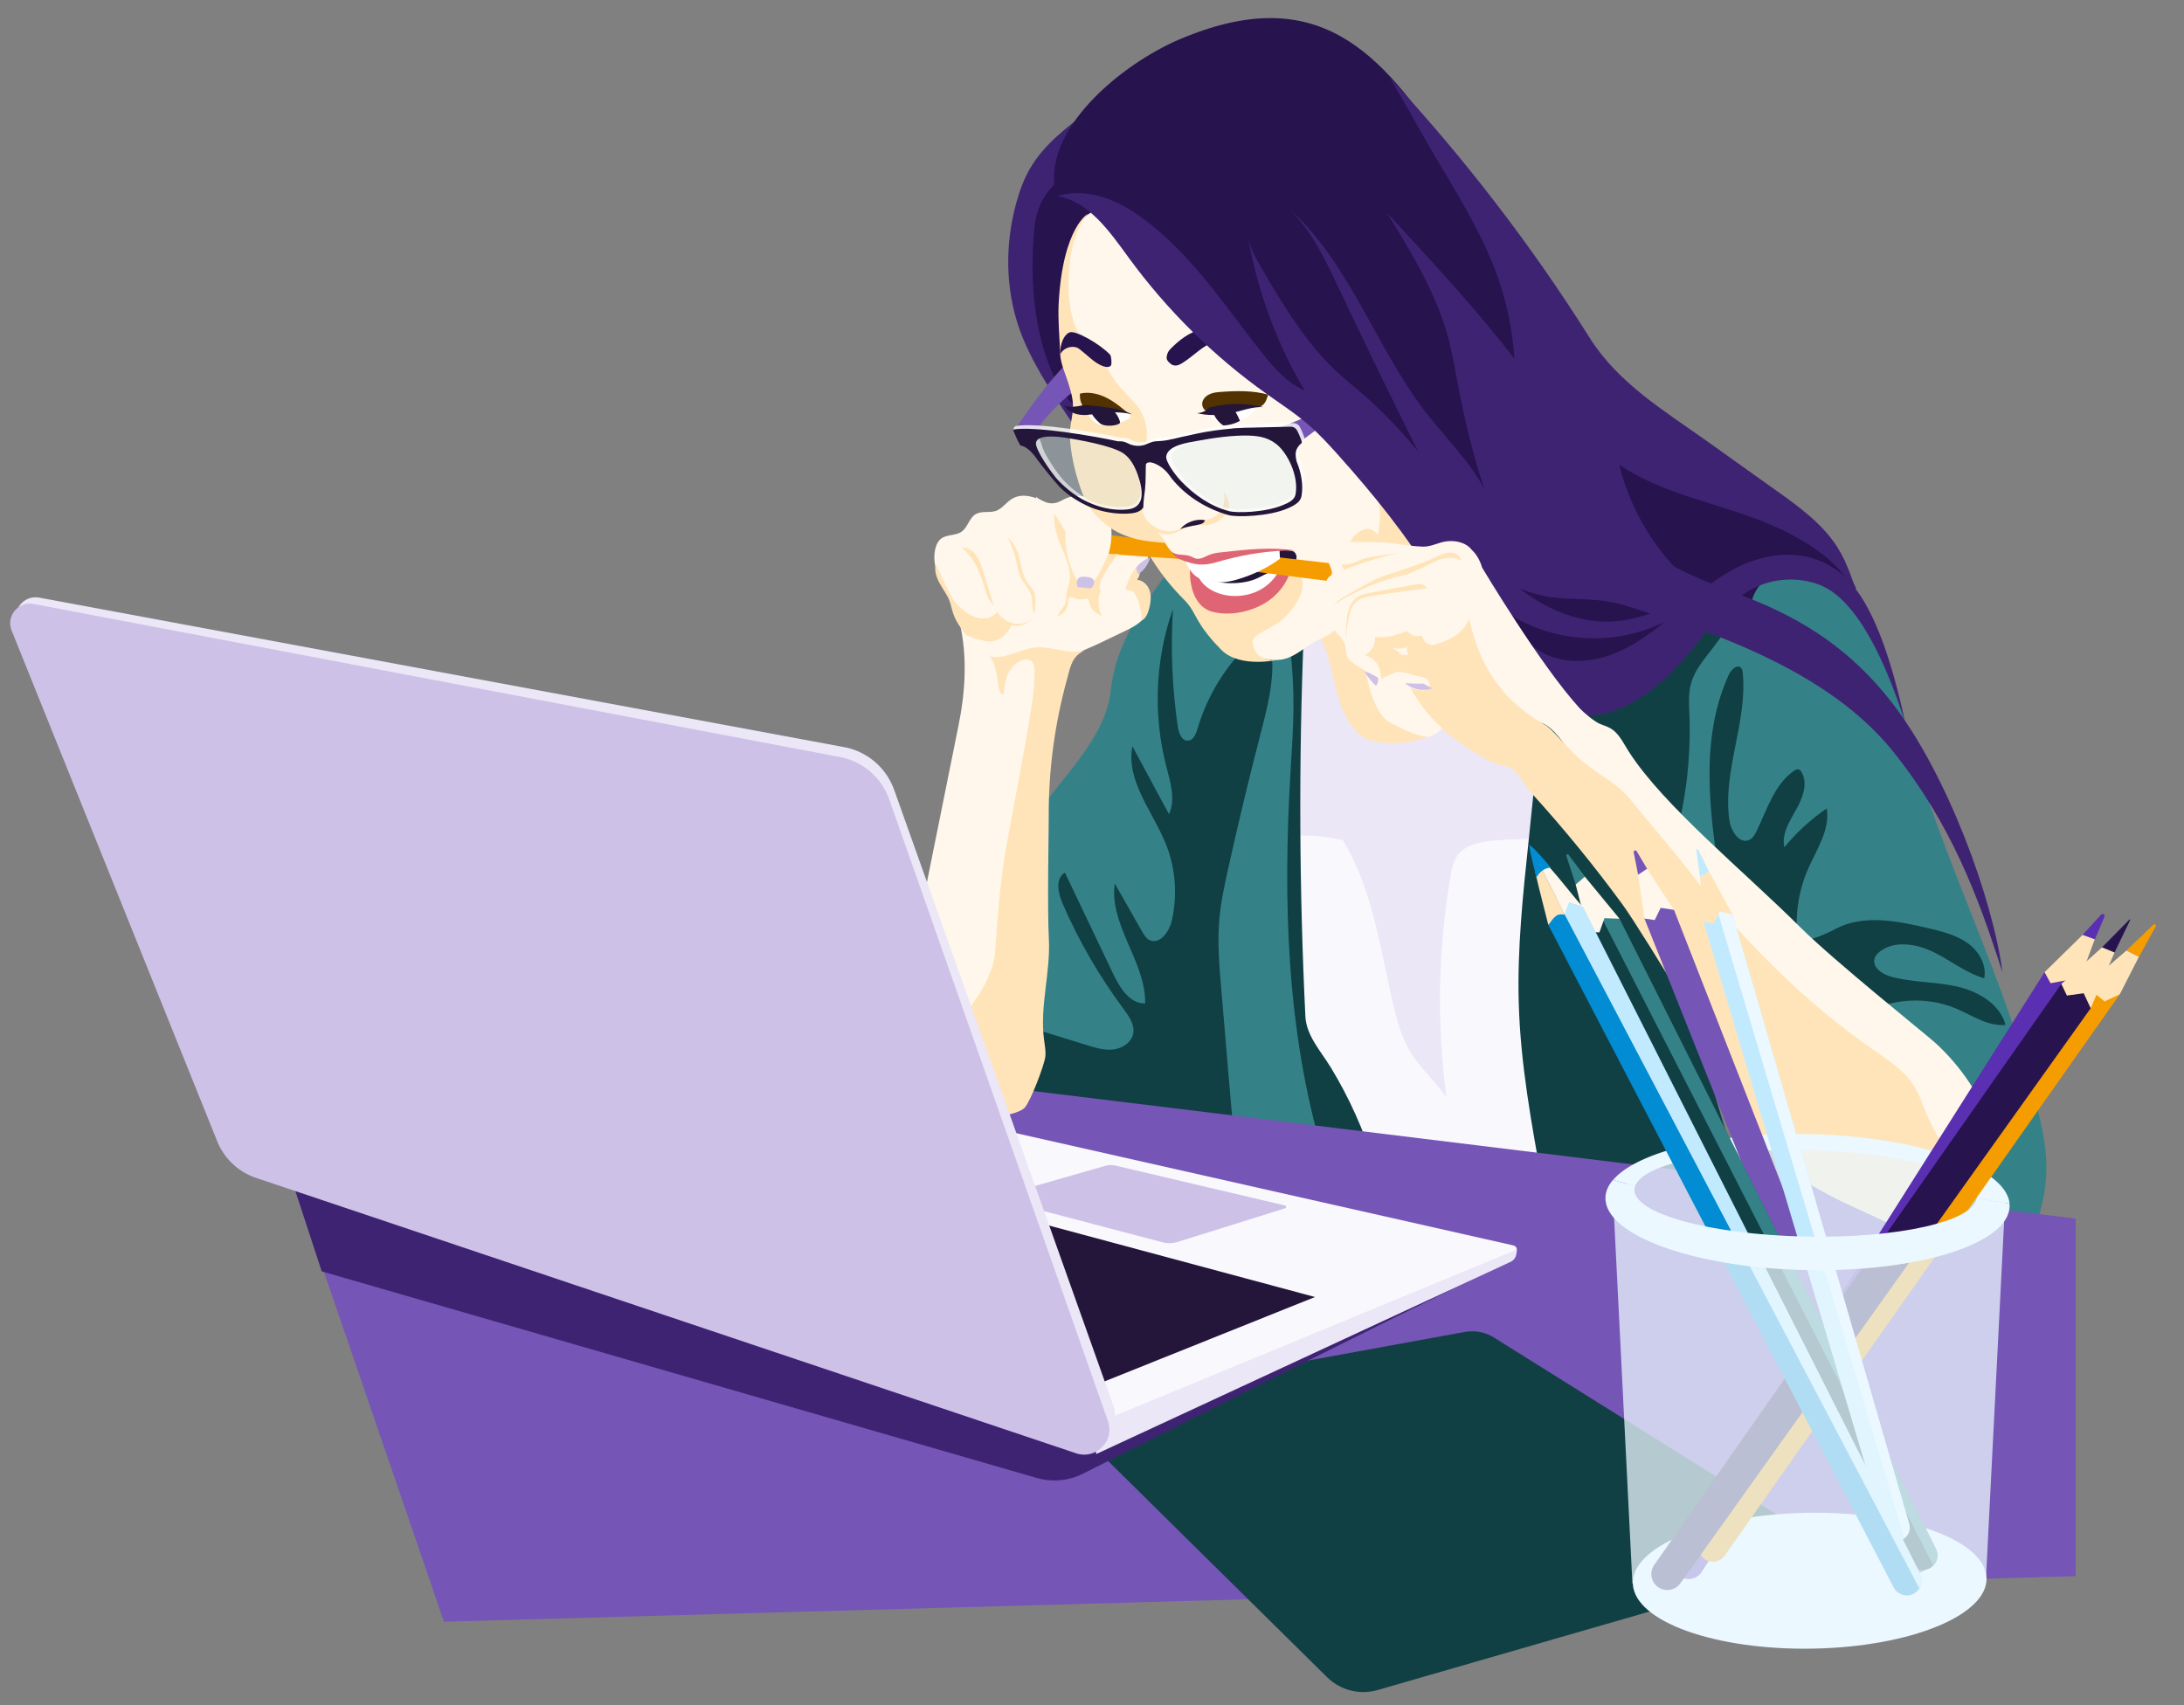 <?xml version="1.0" encoding="utf-8"?>
<!-- Generator: Adobe Illustrator 26.0.1, SVG Export Plug-In . SVG Version: 6.00 Build 0)  -->
<svg version="1.1" xmlns="http://www.w3.org/2000/svg" xmlns:xlink="http://www.w3.org/1999/xlink" x="0px" y="0px"
	 viewBox="0 0 1524 1190" style="enable-background:new 0 0 1524 1190;" xml:space="preserve">
<rect x="0" y="0" width="1524" height="1190" fill="#808080" stroke="none"/>
<style type="text/css">
	.st0{fill:#F9F8FD;}
	.st1{fill:#EBE7F7;}
	.st2{fill:#348288;}
	.st3{fill:#114044;}
	.st4{fill:#FFF7EB;}
	.st5{fill:#7555B6;}
	.st6{fill:#3F2373;}
	.st7{fill:#27134E;}
	.st8{fill:#FFE4B9;}
	.st9{fill:#F59D00;}
	.st10{fill:#FFFFFF;}
	.st11{fill:#E06574;}
	.st12{fill:#24163A;}
	.st13{fill:#513200;}
	.st14{fill:#CEC1E8;}
	.st15{opacity:0.2;fill:#C2EAFE;}
	.st16{opacity:0.6;fill:#FFFFFF;}
	.st17{opacity:0.8;fill:#FFFFFF;}
	.st18{fill:#EBF8FF;}
	.st19{opacity:0.75;fill:#EBF8FF;}
	.st20{fill:#5A2FB1;}
	.st21{fill:#C2EAFE;}
	.st22{fill:#028CD3;}
</style>
<g id="Layer_1">
</g>
<g id="Layer_2">
	<g>
		<rect x="855.7" y="526.2" class="st0" width="273.5" height="323.7"/>
		<path class="st1" d="M1075.8,585.4c-10.9-0.1-21.9,0.3-32.7,1.2c-9.8,0.8-20.8,2.7-26.3,10.8c-2.7,4-3.7,8.8-4.5,13.5
			c-8.9,50.9-9.8,103.6-3,154.8c-8.1-11.4-18.9-20.8-25.9-32.9c-5.5-9.5-8.5-20.2-11-30.9c-9.1-38.4-14.5-81.9-35.4-115.5
			c-12.3-3-25.1-3.9-37.7-2.8c-6.9-39.7-9.9-80-5.2-120c1-8.3,2.4-17,7.9-23.3c4.4-5,10.9-7.8,17.4-9.4c2.2-0.5,4.5-1,6.6-0.2
			c2.2,0.8,3.7,2.7,4.9,4.6c6,9.1,8.4,20.1,13,30c4.6,9.9,12.5,19.5,23.3,21c13.3,1.7,26.9-9.5,39.4-4.6c3.8,1.5,6.9,4.4,10,7.1
			c21.7,19.9,44.1,39.1,67.1,57.6C1076.1,558,1076.1,571.4,1075.8,585.4z"/>
		<path class="st2" d="M1415,866.8c9.7-18.2,14.1-39.1,12.7-59.6c-0.8-12.1-3.7-24-6.5-35.8c-20.7-86.8-67.2-173.4-89.9-259.7
			c-5.6-21.4-11.3-42.9-20-63.2c-8.8-20.3-20.8-39.6-37.5-54c-10.1-8.7-28.3-8.5-41.5-7.2c-18.5,1.8-33.8,14.5-47.8,26.6
			c-10.2,8.9-20.7,18.2-26.2,30.5c-5.9,13.2-5.4,28.3-5.1,42.8c0.6,32.6-0.5,65.3-3.5,97.8c-1.3,14.1-2.9,28.4-0.1,42.3
			c2.4,11.8,7.9,22.8,14.6,32.8c28.5,42.4,77.2,66.9,109.4,106.5c18.2,22.4,30.7,49.2,50.8,69.9
			C1344.2,857.4,1389.1,879.7,1415,866.8z"/>
		<path class="st3" d="M1200.4,615.5c-7.5-48.5-14.5-100.3,6.1-144.9c1.6-3.5,6-7.3,8.5-4.4c0.8,0.9,1,2.1,1.1,3.3
			c3.4,34.5-14.3,68.8-9.3,103.1c1.1,7.5,7.2,16.9,14,13.5c2.4-1.2,3.8-3.8,5-6.2c7.2-14.9,12.3-32.2,25.8-41.8
			c1.1-0.8,2.4-1.5,3.6-1.1c0.9,0.3,1.6,1.1,2,2c4.6,8.1,0.6,18.2-4,26.3c-4.6,8.1-10.1,16.9-8.1,26c8.5-10.3,18.5-19.5,29.6-27.1
			c2.5,14.8-7,28.5-13,42.2c-6.9,15.7-9.4,33.4-7.2,50.5c9.7-0.7,17.9-4.2,26.5-8.7c19.6-10.3,43.4-5.4,65-0.3
			c9.4,2.2,19,4.6,26.9,10.2c7.9,5.6,13.6,15.3,11.7,24.7c-12.6-3.7-23.1-12.2-34.9-18.1c-11.8-5.8-26.8-8.6-37.4-1
			c-1.9,1.3-3.6,3.1-4.2,5.3c-1.8,6.2,5.5,11.1,11.8,12.7c14.7,4,30.4,3.4,45.3,6.7c14.9,3.3,30.3,12.1,34.3,26.9
			c-12.2,1.2-23.2-6.6-34.5-11.4c-24-10.2-53.4-6.3-73.9,9.7c-3.9,3-7.5,6.5-12,8.5c-10.1,4.7-22.2,1.1-31.9-4.5
			C1214.7,698.6,1206.1,652.8,1200.4,615.5z"/>
		<path class="st3" d="M1214.1,818.1c-18-46.6-57.1-196.7-53-207.7c13.1-35.5,19.2-73.6,17.8-111.4c-0.3-7.7-0.9-15.6,1.4-23
			c2.4-7.9,7.7-14.5,12.8-21c12.7-16.4,24.1-33.7,34.2-51.8c2.4-4.4,4.5-10.7,0.6-13.8c-11.1,11.3-22.2,22.6-33.4,33.9
			c-6.8,6.9-13.6,13.8-21.2,20c-27,21.9-65.4,31.3-99.9,27.1c2.9,76.8-15.9,153.2-13.6,230c1.2,41.9,8.8,83.4,16.3,124.7
			C1118.3,829.2,1171.9,823.9,1214.1,818.1z"/>
		<path class="st2" d="M928,796.2c-20.9-2-41.8-4-62.7-6c-14.5-1.4-29.4-2.9-42.7-9c-21-9.6-37.9-30.6-61-30.7
			c-9.7-0.1-19.4,3.8-28.9,1.8c-13.7-2.8-22.1-16.4-27.3-29.4c-16.8-42-15.4-91,3.9-131.9c17.1-36.4,61.8-69.3,65.8-109.2
			c3.2-31.9,22.4-59.6,41.8-85.1c6.6-8.7,19.1-11.5,29.8-12.8c23.5-2.8,50.8,6.5,59.1,28.6c5.2,13.8,2,29.1,0.3,43.7
			c-1.8,15.9-1.6,31.9-1.4,47.9c0.3,24.1,0.6,48.3,0.8,72.4c0.4,34.7,0.8,69.4,1.2,104.2c0.2,13.2,0.3,26.4,2.3,39.4
			C913.2,747.6,923.6,768.6,928,796.2z"/>
		<path class="st3" d="M958.8,811.9c-7.3-23.4-17.4-45.9-30.1-66.8c-7-11.5-17.1-22.2-17.8-35.7c-4.3-88.5-4.7-177.2-1.2-265.7
			c-2.7,1.9-6.9,5-9.6,6.9c1.7,14,2.5,28.2,2.5,42.3c-0.1,15.4-1.2,30.8-2.1,46.2c-5.3,89.2-2.8,180.1,22.5,265.8
			C938.6,803.8,943.1,812.9,958.8,811.9z"/>
		<path class="st3" d="M862,805.2c-3.3-38.4-6.6-76.7-9.8-115.1c-1.4-16-2.7-32-1.4-48c1-11.8,3.5-23.4,6-34.9
			c7-31.5,14.5-62.9,22.6-94.2c4.9-19.1,10.2-38.7,7.9-58.3c-0.6-4.9-3.2-11.1-8.1-10.6c-2.1,0.2-3.9,1.7-5.5,3.1
			c-17.9,16.5-31.2,38-38.1,61.4c-1.1,3.6-2.8,8.1-6.6,8.3c-4.4,0.3-6.4-5.3-7.1-9.6c-4-27.2-5.1-54.8-3.4-82.3
			c-12.4,35-14,73.7-4.7,109.7c2.9,11.1,6.7,23.2,1.9,33.5c-8.5-15.8-17-31.6-25.5-47.4c-4.7,23.9,14,45.3,23.2,67.9
			c6.9,17,8.4,36.2,4.2,54.1c-1.8,7.8-8.8,17-15.8,13.1c-2.2-1.2-3.5-3.5-4.8-5.7c-6.4-11.2-12.7-22.4-19.1-33.6
			c-4.2,28.8,21.7,54.6,21.2,83.7c-10.7,0.3-17.7-10.9-22.3-20.6c-11.2-23.6-22.4-47.1-33.7-70.7c-6.9,4.1-4.8,14.4-1.6,21.7
			c11.3,26.1,25.7,50.8,42.6,73.6c3.7,5,7.7,10.7,6.7,16.8c-1.1,6.3-7.4,10.5-13.7,11.3s-12.6-1.1-18.6-3c-16.2-5-32.5-10-48.7-15
			c0.2,17-6.1,35.5-17.1,48.5c11.8,10.1,28.4,11.4,43.8,13.7c17.3,2.6,34.3,7,50.4,13.7C808.1,799.3,839.9,811.5,862,805.2z"/>
		<path class="st4" d="M734.5,353.5c-8.6-5.3-19.6-10.6-28.3-5.4c-4.1,2.5-6.9,7-11.4,8.5c-4.5,1.5-9.8-0.2-13.9,2.2
			c-4.6,2.6-5.5,9.1-9.8,12.2c-4.3,3.1-10.9,1.8-14.9,5.3c-1.5,1.4-2.5,3.3-3.1,5.2c-2.9,9.1,0.3,19,4.6,27.4s9.8,16.6,12,25.8
			c5.5,23.8,3.9,48.5-1,72.4c-7.2,35.7-14.4,71.5-21.6,107.2c-2.2,11.1-4.4,22.8-0.5,33.5c5.8,15.7,9.9,32.5,17.5,47.4
			c2.8,5.5,6,11.1,11,14.7s12.4,4.6,17.2,0.7c2.3-1.9,3.7-4.6,4.9-7.3c4.6-11.1,5.3-23.3,6.1-35.3c1.5-20.6,3.6-41.2,7.5-61.5
			c2.6-13.9,6.1-27.7,7.8-41.7c1.2-9.6,1.5-19.4,3.2-28.9c4.1-22.7,16.2-43.7,18.8-66.6c1.2-11.2,15.2-14.9,25.4-19.8
			c6.3-3,12.7-6.1,19-9.1c4.1-2,8.2-4,11.4-7.1c3.2-3.2,5.4-7.7,4.6-12.1c-0.7-4-3.6-7.1-6-10.4c-2.3-3.3-4.2-7.6-2.6-11.3
			c2.1-4.7,9.1-6.9,8.9-12.1c-0.1-1.9-1.3-3.6-2.8-4.9c-5.4-4.5-13.2-3.7-20.2-2.9c-7,0.8-15,1.1-19.8-4.1
			c-3.5-3.7-4.1-9.3-6.7-13.6C748.5,356.5,740.7,352.7,734.5,353.5z"/>
		<path class="st5" d="M309.8,711.5c5,0,1138.6,139,1138.6,139V1100l-1138.6,31.8L190.9,785.2L309.8,711.5z"/>
		<path class="st3" d="M1022,929.6L735.1,982L926,1170.5c9.3,9.2,22.8,12.6,35.3,9l308.2-89c6.4-1.8,7.5-10.3,1.9-13.8l-228.7-143.1
			C1036.6,929.7,1029.2,928.3,1022,929.6z"/>
		<path class="st6" d="M758,310c-15.8-24.3-36.3-51.8-46.2-79.1c-10.4-28.6-10.7-60.5-2.5-89.8c2.3-8.2,5.2-16.2,9.5-23.6
			c9.7-16.6,25.4-28.6,40.8-40.1c-5.8,18.6-12.8,40-14.6,59.4C739.9,193.4,768.7,254.3,758,310z"/>
		<path class="st6" d="M1053.8,880.8c-4.8-0.1-235.6,116.2-298.1,147.7c-10,5-21.4,6.1-32.2,3l-499-144.2l-33.5-102.1L1053.8,880.8z
			"/>
		<path class="st7" d="M721.8,158.9c1.2-13.2,7.5-26.3,18.5-33.7c10.9-7.4,27.3-7.4,36.4,2.1c10,10.5,8.2,27.7,2.1,40.9
			c-6.2,13.1-15.9,24.5-20.7,38.2c-2.2,6.3-3.3,12.9-4.2,19.4c-1.3,10-1.8,20.1-1.8,30.2c0.1,9.3,2.4,19.4,1.6,28.5
			C744.9,285,713.9,242.7,721.8,158.9z"/>
		<path class="st5" d="M724.2,299.6c0.9-2.2,2.3-4,3.8-5.8c6.4-7.8,14.4-15.7,22.6-21.7c-0.6-6.9-1.2-16.5-1.2-23.4
			c-15.9,14.7-28.4,32.6-40.8,50.4C713.3,299.4,719.5,299.3,724.2,299.6z"/>
		<path class="st4" d="M896.6,459.8c6.6-1.8,12-6.3,17.7-10s12.6-6.8,19.2-5.3c8.5,2,13.7,10.9,15.6,19.4s1.5,17.6,4.2,25.9
			c4.5,13.9,17.8,24.4,32.4,25.6c5.8,0.5,12-0.6,16.8-3.8c4.9-3.3,8.3-9,7.8-14.9c-0.3-3.9-2.2-7.5-4.5-10.7
			c-8.2-11.8-21-20-28.8-32.1c-6.2-9.5-9-20.8-13.2-31.4s-10.5-21.2-20.8-26c-5.8-2.7-12.3-3.3-18.7-3.8c-7.3-0.5-15-0.8-21.4,2.8
			c-7,4-10.7,11.7-13.7,19.2c-2.9,7.5-5.6,15.4-11.4,20.9c-2.7,2.6-6.1,4.5-8.7,7.2c-1.9,1.9-5,6.2-3.8,9.2c1,2.5,5.6,3.7,8,4.8
			C880.7,459.9,888.8,461.9,896.6,459.8z"/>
		<path class="st8" d="M996.5,514.2c-7.9,2.7-16.1,4.6-24.5,4.5s-17.3-0.7-23.5-6.2c-8.9-8-13.2-19.8-16.2-31.4
			c-3-11.6-5-24.7-10.7-35.2c5.1-2.3,9.7-5.5,13.5-9.6c4.7,5.7,10,11.8,14.6,17.5c0.8,1,1.6,2,2.1,3.1c0.7,1.6,0.7,3.3,0.8,5.1
			c0.5,10.2,2.9,20.2,7.2,29.5c2.5,5.4,5.8,10.8,11.2,13.4C978.8,508.6,987.7,513.7,996.5,514.2z"/>
		<path class="st8" d="M892.1,460.4c0,0-26.8,6.3-39.9-6.9c-6.2-6.3-11.9-13-16.3-20.6c-1.9-3.3-3.6-6.8-5.8-9.9
			c-1.9-2.6-4.3-5-6.6-7.3c-9.6-10-17.8-21.3-24.5-33.5c8.3,1.4,16.2,3.1,24,5.9c4.3,1.6,8.8,3.6,11.2,7.4c1.6,2.5,2.1,5.6,3.3,8.3
			c3.9,9,14.7,13.3,24.5,12.3c9.7-1,18.4-6.2,26.5-11.7c2.7-1.8,5.4-3.8,8.5-4.7c3.1-0.9,6.7-0.8,9.2,1.3c4.1,3.5,3.1,10.1,0.9,15
			c-3.2,7-8.1,13.3-14.2,18c-6.3,4.8-19.3,9-18.8,14.3C875.8,463.4,892.1,460.4,892.1,460.4z"/>
		<polygon class="st9" points="768.2,372.6 817.4,378.9 826.7,390.3 763,386 		"/>
		<path class="st4" d="M814.4,193.6c18.5,23,46.4,35.9,71.1,52c35.6,23.2,66.1,54.8,85.5,92.6c5.6,10.9,10.2,24.1,4.6,34.9
			c-3.5,6.8-10.8,11.3-18.3,12.7c-5.8,1.1-12.3,0.7-16.6,4.7c-2.1,1.9-3.4,4.7-5.7,6.4c-2,1.5-4.6,1.9-7.1,2.1
			c-14.5,1-28.7-5.6-43.3-4.9c-12.3,0.6-24.3,6.3-36.5,4.5c-5.1-0.8-14.5-7.7-19.5-8.9c-10.8-2.6-11.8-4.7-16-11.5
			c-6.6,0.1-11.6-0.7-16.7-4.9c-2.3-1.9-4.1-4.4-5.7-6.9c-7.2-11.5-9.9-25.2-13.2-38.3c-5.7-23-12-46.6-22.4-67.9
			c-4.9-10-9.8-20-12-30.9c-2.9-14.3-1-29.2,1.1-43.7c1.2-8.2,2.5-16.6,6.2-24.1c3.6-7.5,10-14.1,18.1-16.1
			C786.2,158,800.4,176.3,814.4,193.6z"/>
		<path class="st4" d="M770.8,393.9c3.1-6.6,4.7-13.8,4.8-21c0.1-5.3-0.8-10.8-3.9-15.1c-1.5-2-3.4-3.7-5.3-5.3
			c-3.1-2.5-6.4-4.9-10.2-5.9c-4.5-1.2-9.3-0.3-13.4,1.7c-1.9,0.9-3.7,2.1-5.8,2.6c-5,1.4-10.2-1.1-14.2-4.3
			c3.7,10.4,5,20.8,6.9,31.7c1.1,6.1,1.9,12.6,5.7,17.6c1.7,2.3,4,4.2,6.2,6c3.3,2.7,6.7,5.5,10,8.2c1.8,1.5,3.8,3,6.1,3.2
			c2.4,0.2,4.7-1.3,6.2-3.2s2.3-4.3,3.1-6.5C768.1,400.2,769.3,397.1,770.8,393.9z"/>
		<path class="st10" d="M860.3,421.4c12.5,1.3,25.3-5,32.7-15.2c1.3-1.8,2.4-3.8,2.6-5.9c0.3-4.4-3.8-8-8.1-8.8
			c-4.3-0.8-8.7,0.6-12.8,2.2c-6.7,2.6-13.2,5.6-20.2,7.2c-5.3,1.2-10.4,1.4-15.7,0.5c-1.9-0.3-4.3-1.9-4.9,0.3
			c-0.4,1.3,2.7,5.2,3.4,6.2C842.5,415.3,851.1,420.4,860.3,421.4z"/>
		<path class="st11" d="M901,396.3c-2.4,11.1-10.5,20.6-20.6,25.9c-10.1,5.3-23.4,7.7-34.6,4.7c-13.6-3.7-16.6-21.4-15.1-33.5
			c1.5,2.6,4.1,6.2,5.4,8.9c4.1,8.6,14.2,13.1,23.7,13.6c5.6,0.3,11.2-0.6,16.3-2.7c6.8-2.8,12.5-7.9,16.2-14.3
			C896.5,398.4,897,397.4,901,396.3z"/>
		<path class="st12" d="M835.6,401.6c11.1,6,29.2,7.3,40.8,2.4c5.1-2.2,9.9-5.4,15.3-6.9c2.4-0.6,5-0.9,7.4-1.8
			c2.4-0.9,4.6-2.5,5.4-4.9c0.8-2.4-0.5-5.5-3-5.9c-10.4-1.8-22,1.9-31.6,6.2S846.1,400.6,835.6,401.6z"/>
		<polygon class="st9" points="885.5,388.2 935.9,394 930.8,406 867.2,397.9 		"/>
		<path class="st8" d="M958.5,339.9c3.6,7,4.8,15.2,4.3,23.1c-0.5,7.9-2.5,15.7-4.8,23.2c10.2-1.4,20.7-2.9,30.8-4.8
			c-5.2-12.2-10.6-24.8-20.3-33.9C965.4,344.9,962.1,341.8,958.5,339.9z"/>
		<path class="st8" d="M813.6,378.9c-13.9-1-27.2-2.2-40.2-11.5c-7.7-5.6-14-12.7-17.5-21.5c-4.8-12.1-8.8-27.9-9.3-41
			c-0.4-10,3.2-16,1.8-25.9c-0.6-4.3-1.9-8.4-3.2-12.5c-2-6.1-5.2-13.2-5.4-19.6c-0.4-11.4-1.6-22.9-1.1-34.3
			c2.7-54.6,21.3-64.2,20.5-63.2c-9.1,10.8-12.2,25.4-13.2,39.5c-1.2,16.8,0.3,34.5,9.2,48.7c2.8,4.4,8.1,6.4,12.2,9.7
			c1,0.8,2,1.6,2.7,2.6c1.1,1.5,1.5,3.3,2.1,5c2.8,8,8.5,14.7,14.4,20.8c2.8,2.9,5.8,5.8,8.1,9.1c5.1,7.4,6.9,17,4.8,25.7
			c-3.2,13.2-0.7,28.5-1.8,42c-0.2,2.1-0.4,4.4,0.2,6.4c0.7,2.4,2.3,4.4,4.1,6c5,4.6,12.3,7.4,18.8,5.2c4.1-1.4,7.4-4.6,11.6-5.9
			c3.8-1.3,8-0.8,11.9-2.1c7.8-2.4,12.3-12.3,9.1-19.8c2.3,3.5,4.6,7.4,4.1,11.5c-0.3,2.3-1.6,4.5-3.1,6.2
			c-2.8,3.2-6.7,5.4-10.9,6.1c-3.7,0.7-7.6,0.2-11.3,0.9c-4.3,0.9-8.2,3.3-12.3,4.8c-4.2,1.5-9.2,1.8-12.5-1.1
			C809.1,373.2,812.1,376.2,813.6,378.9z"/>
		<path class="st8" d="M968.4,380c-2.8-3.1-5.7-5.9-8.8-8.6c-1.1-0.9-2.3-1.9-3.7-2.2c-1.2-0.3-2.5-0.1-3.6,0.2
			c-5.2,1.5-9.5,5.9-10.7,11.2C950.1,380,959.9,379.5,968.4,380z"/>
		<path class="st13" d="M884.9,275.4c-10.6-2.9-21.8-2.7-32.7-1.9c-2.6,0.2-5.3,0.4-7.7,1.4c-2.4,1-4.6,2.9-5.4,5.4
			c-0.7,2.5,0.4,5.6,2.9,6.6c6.7-1.6,14.4-1.4,21.2-2.3c5.3-0.7,10.7-2.3,15.7-0.7C882.7,282.6,883.8,279.2,884.9,275.4z"/>
		<path class="st13" d="M787.9,289c-4.9-4.2-9.9-8.4-15.6-11.3s-12.4-4.5-18.7-3c-0.3,3.9,0.8,8.3,3.9,10.7
			C767.2,285.4,778.6,286.2,787.9,289z"/>
		<path class="st5" d="M923.9,296.1c-4.8,3.2-22.1,16.5-22.5,16.3c-6-3.6-15.8-9.3-22.3-11.7c9.9,0.7,30.1-8.8,39.1-12.9
			C920.1,290.2,921.5,294.3,923.9,296.1z"/>
		<path class="st7" d="M848.3,238.1c-8.8,2.8-15.2,10.2-23,15.1c-2,1.3-4.2,2.4-6.6,1.7c-0.7-0.2-1.3-0.5-1.8-1
			c-3.4-2.6-3-4.3-2.5-6.3c0.3-1.4,1.1-2.7,2.1-3.8c6.2-6.4,13.4-12,22-14C841.2,232.2,845.6,235.9,848.3,238.1z"/>
		<path class="st7" d="M901.4,278.3c38,11,67.1,40.9,93.7,70.2c17.1,18.8,34.3,38.5,42.4,62.5c4.4,13.1,6,27.3,12.6,39.5
			c13.1,24.1,46.6,34.5,71,22.1c23.8-12.1,37.6-41.3,63.7-47c12.8-2.8,26.2,1,38.2,6.4c-3.8-10.3,1.5-22.4,10.5-28.7
			c9-6.2,20.8-7.2,31.6-5c10.7,2.2,20.6,7.4,30.2,12.7c-11.5-25.4-31.4-46.9-55.9-60.3c-25.5-14-52.8-14.2-75.5-32.4
			c-25.2-20.1-50.4-40.2-75.5-60.3c-4.9-3.9-9.8-7.8-13.4-12.9c-4.4-6.2-6.6-13.6-8.9-20.8c-13.1-41-31.8-80.3-55.2-116.4
			C963.8,35.8,919.3-13.5,823,27.5c-40.4,17.2-96.8,63.4-86.3,107.8c13.1-2.5,27.3,2.8,35.6,13.3c13.9,17.5,33.5,33.1,48.9,49.4
			C846,224.5,876.6,251.9,901.4,278.3z"/>
		<path class="st6" d="M1320.3,490.5c38.9,50.2,70.6,138,77,188.1c-17.2-53.9-36-103.6-75.8-153.5c-31.8-39.8-80.1-64.6-127.6-82.9
			c-14.3-5.5-29.1-9.6-43.6-14.4c-9.3-3.1-18.6-6.4-28.3-8c-13-2.2-26.4-1.2-39.5-3c-27.4-3.8-51.7-20.6-64.3-45.2
			c-28.8-56.1-56.7-112.7-83.6-169.7c-9.5-20.1-19.3-40.8-35.2-56.4c40.9,36.4,59.7,93.6,92.1,137.8c14.5,19.7,32.8,36.6,44.4,58.1
			c-8-23.3-13.9-48.5-18.5-72.7c-2-10.6-3.8-21.3-6.5-31.8c-8.4-31.9-25.9-60.5-43.2-88.5c45.5,49.1,89.9,96.9,124.1,152.3
			c17.1,27.7,28.8,60.2,54.4,80.5c20.2,16,46,25.5,70.2,34.7C1259,432.1,1292.3,454.3,1320.3,490.5z"/>
		<g>
			<path class="st6" d="M871,166c-0.1-0.5-0.2-1.1-0.3-1.6C870.8,164.9,870.9,165.5,871,166z"/>
			<path class="st6" d="M1271.9,392.3c-17.8-8.3-39.3-5.9-57.2,2.5c-12,5.6-22.7,13.7-32.9,22.2c-5.4,2-10.7,4.1-16.1,6.1
				c-11.8,4.4-23.7,8.9-36.2,10.3c-25.6,2.8-51.4-8-71.2-24.4c-9.1-7.5-17.1-16.1-24.4-25.3c-22.4-44.8-53.8-85.4-92.7-116.9
				c-26.2-21.2-44.1-50.8-61-79.9c-3.8-6.6-7.7-13.4-9.2-20.9c6.4,36.9,20.2,74.6,39.5,106.6c-12.8-5.5-22.2-16.6-30.8-27.5
				c-27.1-34.5-51.6-72.5-88.2-96.8c-16.2-10.7-35.2-17-53.9-11.5c22.4,3.8,36.8,25,50.2,43.3c26.6,36.4,59.1,68.5,95.9,94.7
				c10,7.1,20.3,13.8,29.5,21.8c7.5,6.5,14.2,13.8,20.8,21.2c24.5,27.4,47.9,56.1,66.8,87.7c13.1,21.8,24.6,47.7,42.5,65.7
				c17.9,18,42.9,30.8,68.1,28.1c30.4-3.2,54.2-27.1,73.3-51c11.5-14.4,22.9-29.8,39.3-37.9c13.8-6.9,30.5-7.8,45-2.5
				s37,24.1,60.4,96.1C1310.3,416,1288.4,400,1271.9,392.3z M1073.3,453.7c-8.6-5.5-14.5-14.6-19.2-24.5
				c20.7,13,46.1,18.2,70.5,15.6c12.8-1.3,25.1-5.1,36.8-10.6c-11,8.9-22.5,17.1-35.7,22.2C1108.7,463,1088.5,463.6,1073.3,453.7z"
				/>
		</g>
		<path class="st8" d="M756.5,454.2c-11.2,2.7-22.7-3.4-34.2-2.3c-10.9,1.1-21.2,8.8-31.8,6.1c5.2,6.5,5,15,6.6,23.1
			c0.3,1.7,1.5,3.9,3.2,3.4c0.6-5,1.2-10,3.3-14.5c2.1-4.5,6-8.5,10.9-9.5c1.6-0.3,3.3-0.3,4.7,0.6c2.4,1.5,2.7,4.8,2.7,7.6
			c0,12.3-2.1,24.6-4.1,36.7c-3,18.1-12.9,71-14.5,79.3c-5.1,26.3-7.1,53.1-8.9,79.9c-0.5,7.5-3.8,15.9-7.3,22.6
			s-7.9,12.8-12.4,18.9c3.9,10.2-4.7,32.1-0.9,42.3c2,5.4,14.4,31.9,20.1,31.3c5.2-0.6,17.6-2.8,21.2-6.7c4-4.4,13.6-29.5,14.3-35.4
			c0.5-4.1-0.4-8.2-0.9-12.3c-3-23.2,4.6-46.5,3.4-69.9c-1.2-21.9,0-78.8-0.1-84.9c-0.2-32.8,4.2-65.7,13-97.3
			C747.1,464.5,748.3,458,756.5,454.2z"/>
		<path class="st8" d="M793,395.5c-3.4,4.7-6,10-7.6,15.5c1.2,1.3,3.5,0.9,5,1.8c1,0.6,1.6,1.7,2.1,2.7c2.7,5.4,4.1,11.5,4.1,17.6
			c3.1-1.5,4.4-5.1,5.3-8.4c1-4,1.6-8.3,0.4-12.3c-1.2-4-4.7-7.5-8.8-7.7c1.9-2.7,2.2-5.9,2.6-9.2C795,395.7,794.1,395.5,793,395.5z
			"/>
		<path class="st4" d="M1390.3,787.3c-8.3-22.8-22.2-43.5-40.2-59.8c-6.6-5.9-70.5-57.1-93.7-80.2c-40.1-39.9-95.4-84.8-119.8-122.7
			c-3.9-6-6.9-13.1-13.2-16.5c-2.2-1.2-4.7-1.9-7-2.9c-4-1.7-11.2-7.8-14.1-10.9c-27.5-30.1-68.1-98.2-68.1-98.2
			s-2.8-11.7-12.2-15.5c0,6.7,0.1,13.6-1.5,20.1c-0.1,0.4-0.2,0.7-0.3,1.1c0.4,0.6-2,4.1-2,4.9c9,40,13.6,83.3,58.6,98.3
			c7,3,15,14,20,22c7.5,11.3,1.7,22.2-6.7,32.2c17.5,13.4,36.6,25.3,50.9,41.7c19.5,22.3,38.6,45.1,57.7,67.8
			c8.7,10.4,22.7,17.4,33.6,25.4c10.2,7.5,20.4,15,29.8,23.4c21.4,19.2,38.2,43,54,67c6.8,10.3,14,21.2,25.1,26.6
			c9.7,4.7,21.7,4.3,31.1-0.9C1381.9,805,1394,797.4,1390.3,787.3z"/>
		<path class="st8" d="M1361,806.9c-7.3-10.1-13.3-21.2-18-32.7c-1.9-4.8-3.6-9.8-6.2-14.3c-6.8-12.1-19.1-20-30.5-27.9
			c-42.9-29.8-80.5-66.8-114.1-106.9c-7.6-9.1-15.8-20.5-23.4-29.6c-11-13.3-22.1-26.5-33.1-39.8c-6.1-7.4-20.2-15.7-27.8-21.5
			c-14.5-11-24.3-26.1-31-29c-41-24-51.6-59.2-56-101c0-0.8-0.2-1.5-0.6-2.2c-1.7,6.2-5,12-10.2,15.7c-2.3,1.6-4.8,2.7-6.8,4.6
			c-4.5,4.3-5,11.2-6.1,17.4c-2.2,12.5-7.2,25.4-15.7,34.8c5.8,12.9,14.4,24.4,24.9,33.7c-0.2-0.1-0.5-0.3-0.7-0.4
			c0,1.9,20.6,15.9,24,17.9c6.5,3.8,13.3,7.7,20.7,9.1c8.4,1.5,12.3,12,18,18.4c22.7,24.9,44,51,63.9,78.2
			c14.1,19.3,84.9,136.6,98,162.1c14.4,28,48.6,42.3,77.3,55.4c5.7,2.6,14.4,7.4,20.7,6.7c5.2-0.6,27.3-17.8,31.2-23.3
			S1365,812.4,1361,806.9z"/>
		<path class="st4" d="M1026.7,383.5c-3.6-4.9-11.2-6.5-17.3-5.7c-6.1,0.8-10.6,3.9-16.7,3.7c-10.8-0.4-18.9-2.6-29.4-3
			c-7.5-0.3-18.1-0.1-25.6-0.2c-3.5,0-6.9,1.7-9,4.5c-2,2.8-2.6,6.7-1.5,10c0.9,2.7,3.7,7.3,1.3,8.9c-3.1,2.1-4.2,6.3-3.6,10
			c0.6,3.7,2.9,7.1,4.8,10.3c-1.3,3.5-2.6,7.2-2.1,11c1,7,11.1,12.1,11.4,19.2c0.1,2.3,0.2,4.7,1.4,6.7c0.7,1.1,1.7,2,2.7,2.9
			c4.1,3.5,10.3,5.9,13.6,10.2c1.1,1.4,2.2,2.8,3.8,3.4c1.6,0.6,3.8,0.1,4.4-1.5c5.9,1.4,11.8,2.7,17.3,5.3c2.8,1.3,6.7,2.8,9.8,2.5
			c2,0.6,4.2-0.3,5.7-1.8c1.4-1.5,2.2-3.5,2.8-5.5c1.2-4.7-0.1-10.9-2-15.3c-1.1-2.5-2.4-5.6-0.6-7.6c0.9-1,2.2-1.3,3.4-1.7
			c8.3-2.3,16.8-6.1,21.5-13.4c3.6-5.5,4.5-12.3,5.1-18.8C1028.5,406.9,1027.5,394.3,1026.7,383.5z"/>
		<path class="st8" d="M997.2,480.3c2.3-1.7,4.5-3.8,5.1-6.6c0.9-4.1-2-8.1-5.3-10.8c-5.3-4.2-12.1-6-18.9-5.9
			c-2.1-2-4.5-3.8-7.1-5.2c-1.5,2.6-4.8,5.9-7.5,7.3c3.4,3.9,3.5,10.2,0.2,14.3c2.8-0.9,5.6-2,8.2-3.4c5.2-2.8,12,0.9,17.8,1.9
			c2.2,0.4,4.5,0.9,6.1,2.4C997.7,475.9,998,478.1,997.2,480.3z"/>
		<path class="st10" d="M892.9,383.6c-0.1,1.3,0.3,5.1,0.2,6.4c-9,6.6-19.6,11.5-30.3,14.6s-25.2,3.2-31.7-5.9
			c-1.8-2.6-3.3-5.4-4.4-8.4c2.6,2.6,8.5,2.7,12.1,2.1c3.6-0.5,7-2,10.5-2.9c3.5-0.9,7.1-1.3,10.7-1.7
			C870.7,386.6,882.2,384.8,892.9,383.6z"/>
		<path class="st10" d="M853.1,296.1c1.5,0.5,3.2,0.1,4.8-0.2c4.6-1,9-2.8,13-5.3c2.1-1.3,4.3-3.4,3.9-5.9c-0.1-0.7-8.6-0.6-9.5-0.6
			c-3.2,0-6.5,0.3-9.7,0.8c-3.2,0.5-12.2,2.7-11.6,4.4C844.6,290.5,847.1,294,853.1,296.1z"/>
		<path class="st10" d="M787.6,288.3c0.8,1,1.2,2.1,0.9,3.3c-2.6,1.7-5.5,3-8.4,4c-1.3,0.4-2.7,0.8-4,1c-3,0.4-6.3,0.8-9.1-0.3
			c-4-1.6-7.2-5-8.4-9.1c1.8-1.3,4.1-1.6,6.4-1.6C772.3,285.3,780.4,286.7,787.6,288.3z"/>
		<path class="st0" d="M1056.1,869.2l-416.4-94L774.5,1002l282.2-127.2C1059.3,873.6,1058.9,869.8,1056.1,869.2z"/>
		<path class="st14" d="M821.6,866.8l75.1-23.5c1-0.3,1-1.8-0.1-2l-118.1-27.8c-2.5-0.6-5-0.5-7.4,0.2L693.3,836l118.3,31.1
			C814.9,867.9,818.3,867.8,821.6,866.8z"/>
		<polygon class="st12" points="917.6,905.2 763,967.2 710,849.4 		"/>
		<path class="st1" d="M623.9,551.1L777,981.3c4.9,13.6-7.9,27-21.8,22.7L183,815.7c-12.3-3.8-22.4-12.8-27.6-24.6L12.3,436.1
			c-4.4-9.9,3.9-20.7,14.6-19.1l560.4,104.1C604.1,523.6,618.1,535.1,623.9,551.1z"/>
		<path class="st1" d="M1057.9,872.3L763.6,994l1.3,20.8l288.9-134c2.3-1,3.9-3,4.3-5.5l0.4-2.5
			C1058.5,872.4,1058.2,872.2,1057.9,872.3z"/>
		<path class="st14" d="M620.5,557.8l152.6,433.9c4.9,13.6-7.9,27-21.8,22.7l-571.6-192c-12.3-3.8-22.4-12.8-27.6-24.6L8.3,440.5
			c-4.4-9.9,3.9-20.7,14.6-19.1l560.9,106.5C600.7,530.3,614.8,541.8,620.5,557.8z"/>
		<g>
			<path class="st15" d="M796.5,349.1c-1.2,3.2-3.8,5.6-8.9,6.2c-8.3,1-17.2-0.7-24.9-3.8c-9.3-3.7-17.4-9.7-24.2-17
				c-3.7-4-16.5-21.1-16.2-25.9c0.4-6.7,16-4.2,20.4-3.5c10.8,1.6,33.8,5.7,41.8,11.1c5,3.4,8,9.3,10,14.8
				C796.3,336.6,798.4,343.9,796.5,349.1z"/>
			<path class="st15" d="M813.8,318.3c-0.5,3.7,6.1,12.9,10.2,17.2c9.2,9.7,20.6,17.7,33.5,21.1c5.4,1.4,25.1,1,37.5-4.1
				c4.7-2,8.3-3.9,9-7.5c2.2-11.7-4.2-26.2-11.3-33.3c-5.9-5.8-13.1-7.5-21.4-7.8c-11.4-0.3-24.6,1.6-35.8,3.7
				C829,308.9,814.9,310.6,813.8,318.3z"/>
			<g>
				<path class="st16" d="M904.1,320.2c-0.8,2.1-1.6,4.1-2.5,6.1c1.8,5.5,2.6,11.4,1.6,16.8c-0.7,3.6-4.2,5.6-9,7.5
					c-12.4,5.1-32.1,5.6-37.5,4.1c-2.1-0.6-4.2-1.2-6.2-2c-8.5-4.1-16.1-10.1-22.6-17c-4.1-4.3-10.8-13.5-10.2-17.2
					c1.2-7.7,16.7-10.4,23.3-11.6c5.4-1,10.9-1.8,16.4-2.3c-3.2,0-6.4,0-9.6,0.2c-10.7,0.6-22,1.4-32.7,3.5c-3.4,3.9-5.3,9-2.8,14.1
					c0.5,1,9.7,11.8,11.4,13.8c1.8,2.1,3.8,4,5.9,5.9c0.4,0.9,0.7,1.7,1.1,2.6c5.3,3.9,11.1,7.1,17.2,9.6c3.3,1.6,6.6,2.9,10.1,4.1
					c1.1-0.1,2.1-0.2,3.2-0.4c9,0.6,26.3-0.7,37.1-5.5c5-2.2,8.7-4.5,9.4-8.5C908.8,336.3,907.2,327.7,904.1,320.2z"/>
				<path class="st16" d="M795.1,332.5c-0.1,0.8-0.2,1.5-0.3,2.3c1.1,4.3,1.7,8.9,0.4,12.5c-1.2,3.2-3.8,5.6-8.9,6.2
					c-8,0.9-16.7-0.6-24.3-3.5c-7.6-3.7-14.4-9-20.2-15.2c-3.5-3.7-14.1-18.7-14.9-24.6c-1.4-3.5-2.6-7.2-3.6-11
					c-1.8-0.1-3.6-0.1-5.2-0.1c0.7,4.7,1.7,9.4,3,14c0.8,0.6,17.8,24.1,20.3,26.7c6.8,7.3,19.5,12.8,27.1,15.3
					c0.3,0.1,1.3,0.2,1.6,0.1c0.4-0.1,0.8-0.1,1.2-0.2c6,1.2,12.4,1.6,18.1,0.9c3.9-0.5,6.3-1.9,7.8-4c0.1-4.2,0.6-8.5,1.2-12.7
					c0,0,0,0,0,0C797.3,337,796.2,334.7,795.1,332.5z"/>
				<path class="st17" d="M906.7,319.6c0-0.2-0.1-0.4-0.1-0.6c-0.5-2.1-0.8-4.3-0.4-6.5c0.4-1.8,1.8-4.2,3.5-5.4
					c0.5-0.4,0.7-1.1,0.5-1.7c-1.2-3.2-1.8-5.1-3.3-7.6c-0.9-1.6-2.6-2.6-4.5-2.5c-13.5,0.3-27.6,0.2-40.8,1.3
					c-8.3,0.7-16.8,1.9-23.9,3.4c-1.6,0.3-3.8,0.8-6.3,1.4c-6.6,1.2-13.3,3.5-20,3.9c-1.7,0.1-3.4,0.1-5,0.5
					c-1.9,0.5-3.6,1.4-5.5,2.1c-3.4,1.1-7.1,1-10.4-0.3c-1.7-0.7-3.4-1.7-5.2-2c-1-0.2-2.1-0.1-3.2-0.1c-16.5-3.6-58-10.8-73.4-8.2
					c-1.7,1.5-0.9,0.9-1.9,3c1.2,0.1,3.9,2.3,6.6,4.8c4.7-0.7,9.4-1.3,14.1-1.6c4.5-2,13-1,16.3-0.5c10.8,1.6,33.8,5.7,41.8,11.1
					c0.5,0.4,1,0.8,1.5,1.2c4.8,2,9.5,4.1,14.3,6.4c0.1-0.5,1.6-3.4,8.6,0.5c0.5-2.3,1.5-4.5,3-6.5c1.7-2.1,4-3.8,6.6-5.1
					c3.2-2.1,7.9-3.3,11.9-4.1c0.5-0.1,0.9-0.2,1.4-0.4c11.1-2.8,23.1-4.8,34.9-4.4c1.8,0,3.5-0.1,5.2,0c8.3,0.2,15.5,1.9,21.4,7.8
					c7.1,7,13.5,21.5,11.3,33.3c-0.2,1-3,8.3-3.8,10.1c3.8-1.9,7.5-5.9,8.1-9.3C911.4,335.9,909.8,327.2,906.7,319.6z"/>
				<path class="st12" d="M904.8,322.1C904.8,322,904.8,322,904.8,322.1c-0.5-2.3-1-4.7-0.5-7c0.4-1.8,1.8-4.2,3.5-5.4
					c0.6-0.4,0.7-1.1,0.5-1.8c-1.2-3.1-1.8-5-3.3-7.6c-0.9-1.6-2.6-2.6-4.5-2.5c-9.8,0.2-19.8,0.5-29.7,0.7c-1.2,0-2.4,0-3.6,0.1
					c-3.3,0.1-8.3,0.4-7.5,0.5c-8.3,0.7-16.8,1.9-23.9,3.4c-1.6,0.3-3.8,0.8-6.3,1.4c-6.6,1.2-13.3,3.5-20,3.9
					c-1.7,0.1-3.4,0.1-5,0.5c-1.9,0.5-3.6,1.4-5.5,2.1c-3.4,1.1-7.1,1-10.4-0.3c-1.7-0.7-3.4-1.7-5.2-2c-1-0.2-2.1-0.1-3.2-0.1
					c-16.5-3.6-58-10.8-73.4-8.2c1.6,3.8,3.1,7.7,5.3,11.2c2.7,0.3,5.2,2.2,7.1,4.1c0.9,0.9,1.7,1.8,2.5,2.7
					c5.7,8.2,14.9,18.9,17.3,21.6c6.8,7.3,17.9,13.4,25.4,15.9c7.9,2.6,17.4,3.9,25.6,2.9c3.9-0.5,6.3-1.9,7.8-4
					c0.1-4.2,0.6-8.5,1.2-12.7c0.6-5.1,0.4-14.7,0.6-17.3c0-0.4,1.3-3.2,7.5-0.1c3.6,1.8,6.7,4.5,9,7.8c1.2,1.7,2.4,3.2,3.5,4.4
					c9.7,11,22.9,19,37.7,23.2c5.7,1.6,28.4,1,41.5-4.8c5-2.2,8.7-4.5,9.4-8.5C909.6,338.3,907.9,329.6,904.8,322.1z M795.9,349.3
					c-1.2,3.2-3.8,5.6-8.9,6.2c-8.3,1-17.2-0.7-24.9-3.8c-9.3-3.7-17.4-9.7-24.2-17c-3.7-4-15.6-20.8-15-25.6
					c0.7-6,14.7-4.4,19.2-3.8c10.8,1.6,33.8,5.7,41.8,11.1c5,3.4,8,9.3,10,14.8C795.8,336.7,797.8,344.1,795.9,349.3z M904,345.1
					c-0.7,3.6-4.2,5.6-9,7.5c-12.4,5.1-32.1,5.6-37.5,4.1c-12.9-3.4-24.3-11.4-33.5-21.1c-4.1-4.3-10.8-13.5-10.2-17.2
					c1.2-7.7,15.2-9.5,21.7-10.7c11.2-2.1,24.4-4,35.8-3.7c8.3,0.2,15.5,1.9,21.4,7.8C899.8,318.9,906.2,333.4,904,345.1z"/>
			</g>
		</g>
		<path class="st12" d="M881.4,284.1c-12.1-3.2-25.3-2.6-37.5,0.2c-2.1,2.5-5.4,4-8.7,4c7.5,1.9,16.1,1.7,23.6,0.1
			C866.4,286.8,873.6,283.8,881.4,284.1z"/>
		<path class="st12" d="M789.9,289.1c-10.8-5.6-33.7-6.4-33.7-6.4s-9.9,2.5-13.6,0.4c3.4,5.2,9.7,6.9,15.8,6.5
			c2.4-0.2,4.9-0.6,7.3-1C774,287.5,781.7,287.3,789.9,289.1z"/>
		<path class="st12" d="M776.1,286.3c3.5,1.6,5.7,8.2,5.5,8.7c-1.1,2.2-11,3.2-14.1,0.4c-2.7-2.4-5.2-5-6.3-8.4
			C766.1,286.8,771.3,286.5,776.1,286.3z"/>
		<path class="st12" d="M865.2,293.7c-3.1,1.9-8,3.2-11.6,3.2c-3.1-2-5.6-5.1-6.9-8.6c4.6-1.3,9.4-2.6,14.2-2.6
			C862.5,287.8,864.3,291.2,865.2,293.7z"/>
		<path class="st12" d="M840.8,363c-6.3-1.1-13.2,1.4-17.3,6.3c4.6-2,9.8-2.2,14.6-3.6C839.5,365.2,840.6,364.3,840.8,363z"/>
		<path class="st7" d="M774.6,247.5c0.9,0.9,1.3,6.3,0.7,7.4c-0.9,1.8-5,2.3-12.2-3.1c-2.5-1.9-9.6-8.3-11.1-9
			c-4.1-1.9-9.9,0-11.9,4.1c-1-1.5,0.6-12.6,6.2-14.9C750.5,230.2,767.8,240.3,774.6,247.5z"/>
		<path class="st11" d="M904,384.2c-16.9-2.6-34.2-0.7-51.2,1.2c-3.1,0.3-6.2,0.7-9.1,1.9c-2.9,1.2-5.9,3.2-9,2.6
			c-1.4-0.3-2.6-1.1-4-1.7c-4.1-1.6-9.3-0.3-12.9-2.9c0.9,2.1,3.3,4.2,5.4,5c5.1,2,10.4,3.8,15.8,3.7c5,0,9.9-1.6,14.8-3
			C870,386.6,887.2,384,904,384.2z"/>
		<path class="st14" d="M961.8,473.2c-3-2-6.3-3.6-9.8-4.8c2.1,3.5,5,7.5,8.1,10.1C961.4,477.9,961.8,474.6,961.8,473.2z"/>
		<path class="st14" d="M999.6,480.3c-6.3,2.5-14,1-19.2-3.5c4.4,0.3,8.7,0.4,13.1,0.3C995.1,478.3,997.8,479.7,999.6,480.3z"/>
		<path class="st8" d="M994.2,447.7c-3.9,0-7.5,1.9-11.1,3.4c-3.6,1.5-7.6,2.3-11.2,0.9c0.6,3.1-1.7,7-4.8,7.6
			c1.5,2.5,2,5.5,1.3,8.4c-0.7,2.8-1.9,4.6-4.4,6.1c-0.5-3.5-1.1-7.1-2.7-10.2c-1.6-3.1-6-6-9.4-6.8c0.7,0,1.4-0.3,1.9-0.7
			c3.8-2.5,6.1-7.3,5.6-11.9c8.1,0.8,13.1-0.6,22.6-4.1c2.2,3,6.7,4.7,9.9,2.8C992.4,444.6,993.3,446.3,994.2,447.7z"/>
		<path class="st8" d="M999.6,477.4c2.5-1.8,3.6-5,3.7-8.1c0-3.1-0.8-6.1-1.7-9.1c-0.8-3-2-6.6-1.7-9.6c-3.5-1-7-2.7-8.1-6.2
			c-3.2,2.4-6.5,4.3-10.5,4.5c0.2,3.2,0.7,6.4,1.5,9.5c4.3,0.5,8.2,3,11.4,6C997.6,467.4,999.8,473,999.6,477.4z"/>
		<path class="st8" d="M995.6,410.6c-4.5,0.6-9.1,1.2-13.6,1.8c-8.8,1.1-17.6,2.3-26.3,3.9c-2.2,0.4-4.4,0.9-6.4,1.8
			c-3.1,1.5-5.6,4.4-6.7,7.7c-2.5,8-3.5,17.6-3.9,26c0.4-5.3,0.3-9.7,0.7-15c0.3-3.8,0.5-7.6,1.7-11.3c1.1-3.6,3.3-7.1,6.5-9.1
			c2.5-1.6,5.6-2.1,8.5-2.7c10.3-1.9,20.7-3.8,31-5.7c1.5-0.3,3.1-0.6,4.7-0.3C993.3,408.1,995.1,409.1,995.6,410.6z"/>
		<path class="st8" d="M977.1,385.6c-13.5,3.1-26.8,7.2-39.6,12.2c0.5-1.6-0.9-2.2-1.5-3.8c3,0.1,6-0.3,8.8-1.3
			c2.3-0.8,4.5-2.1,6.9-2.8c1.4-0.4,2.8-0.7,4.3-1C963.2,387.6,969.7,386.9,977.1,385.6z"/>
		<g>
			<path class="st18" d="M1386,1099.1c-3.7-25.2-58.8-44.5-125.3-43.3c-56.8,1-104,16.6-117.5,37c-2.7,4-4,8.3-3.8,12.6
				c1.2,26.2,57.3,46.4,125.5,45.2c68.2-1.2,122.5-23.4,121.3-49.6C1386.1,1100.4,1386,1099.8,1386,1099.1z"/>
			<path class="st19" d="M1170.8,864.2c75.1,22.8,163,21.8,228.4-23.9l0.1-2.3l-44-29.7L1243,797.5l-82.3,10.7l-32.9,23.8
				C1137.1,845.5,1155.3,859.4,1170.8,864.2z"/>
			<path class="st18" d="M1260.6,802.6c66,1.4,119.2,16,118.9,32.7c0,0.3,0,0.6-0.1,0.9c7.6,1.4,15.3,2.6,22.9,3.8
				c-2.5-25.4-64-46.9-140-48.5c-65-1.4-119.9,12.3-136.7,32c5.1,1.5,10.3,2.9,15.5,4.1C1146.7,812.3,1198.2,801.3,1260.6,802.6z"/>
			<g>
				<path class="st20" d="M1426.7,678.5l-257.5,406.9c-3.4,5.4-1.5,12.5,4.1,15.4l0,0c5,2.6,11.1,1,14.1-3.7l259.9-402.9l0-21.3
					L1426.7,678.5z"/>
				<path class="st20" d="M1453.2,652.5l13-14.2c1-1.1,2.9,0,2.3,1.5l-6.7,15.8L1453.2,652.5z"/>
				<polygon class="st8" points="1453.2,652.5 1426.7,678.5 1430.9,686.2 1442.1,684.1 1447.4,694.2 1461.7,655.6 				"/>
			</g>
			<g>
				<path class="st5" d="M1147.5,641.1l181.6,455.4c1.9,4.9,20.2,0.3,16.8-7.3L1168.1,635l-14.3-10.5L1147.5,641.1z"/>
				<path class="st5" d="M1143.1,610.6l-3.1-15.7c-0.3-1.3,1.5-1.9,2.1-0.8l7.3,12.3L1143.1,610.6z"/>
				<polygon class="st4" points="1143.1,610.6 1147.5,641.1 1154.7,642.1 1158.8,633.6 1168.1,635 1149.3,606.4 				"/>
			</g>
			<path class="st9" d="M1479.2,693.9l-275.8,391.9c-3,4.3-8.9,5.5-13.4,2.7v0c-4.7-3-6-9.4-2.8-14L1455.3,688L1479.2,693.9z"/>
			<g>
				<path class="st7" d="M1438.4,686.7l-284.1,405.5c-3.7,5.3-2.1,12.7,3.5,16l0,0c5,2.9,11.4,1.5,14.7-3.1l286.3-401.3l1-21.9
					L1438.4,686.7z"/>
				<path class="st7" d="M1466.8,661.2l19.1-19.4c0.2-0.3,0.7,0,0.5,0.4l-10.9,22.6L1466.8,661.2z"/>
				<polygon class="st8" points="1466.8,661.2 1438.4,686.7 1442.3,694.8 1454,693.2 1458.9,703.7 1475.5,664.8 				"/>
			</g>
			<g>
				<path class="st3" d="M1108,650.5l225.1,439.8c2.7,5.2,9.3,7,14.2,3.8c0,0,7.2-4.7,3.6-13l-220.9-439.9l-17.1-9.8L1108,650.5z"/>
				<path class="st2" d="M1099.5,617.3l-6.5-20c-0.3-0.9,0.9-1.5,1.5-0.8l11.5,15.3L1099.5,617.3z"/>
				<path class="st2" d="M1351,1081.1l-220.9-439.9l-17.1-9.8l236.1,461.2C1351.1,1090.5,1353.4,1086.6,1351,1081.1z"/>
				<polygon class="st4" points="1099.5,617.3 1108,650.5 1116.1,650.7 1119.6,640.8 1130.1,641.2 1105.9,611.8 				"/>
			</g>
			<g>
				<path class="st21" d="M1188.7,643.2l126.8,425.9c1.5,5,6.9,7.6,11.7,5.6c0,0,6.9-3.1,5-11.1L1209,638.2l-13.2-11.3L1188.7,643.2
					z"/>
				<path class="st21" d="M1186.3,612.3l-2.6-18.8c-0.1-0.9,1-1.2,1.4-0.5l7.5,15.4L1186.3,612.3z"/>
				<path class="st18" d="M1332.2,1063.5L1209,638.2l-13.2-11.3l133,446.6C1330.8,1072,1333.4,1068.8,1332.2,1063.5z"/>
				<polygon class="st8" points="1186.3,612.3 1188.7,643.2 1195.6,644.6 1200.1,636.2 1209,638.2 1192.7,608.4 				"/>
			</g>
			<path class="st22" d="M1080.4,645.5l241,462.4c2.6,5,8.7,7,13.7,4.5l0,0c5.1-2.5,7.2-8.8,4.6-13.9l-235.3-465.3l-21.6-7.5
				L1080.4,645.5z"/>
			<path class="st4" d="M1078.8,602.4c-1.3,0.2-2.8,0.8-4.1,1.7c5.5,11.5,11.6,22.7,16.9,34.2c0.8,0,1.6,0.1,2.5,0.1
				c0.8,0,1.6,0.1,2.3-0.4c0.5-0.3,0.8-0.9,1.2-1.4c1.3-1.7,4.8-4.2,6.9-3.5C1093.9,620.8,1091.8,617.2,1078.8,602.4z"/>
			<path class="st8" d="M1071.6,609.9c3,13.3,4.9,19.7,8.8,35.5c1.3-1.2,2.7-3.7,4-4.9c0.9-0.8,1.8-1.7,3-2.1c1-0.3,2.1-0.3,3.1-0.2
				c0.4,0,0.7,0,1.1,0c-5.3-11.5-11.3-22.7-16.9-34.2C1072.7,605.6,1071.1,607.8,1071.6,609.9z"/>
			<path class="st22" d="M1082.2,605.6c-2.6-3.3-13.2-15.7-15.1-15.7c0.7,6.7,3.9,16.5,5,23.2
				C1072.9,609.3,1078.5,605.2,1082.2,605.6z"/>
			<path class="st21" d="M1104.5,632.8l-9.6-3.3l-3.2,8.5l247.6,470.5c2-3,2.3-6.9,0.6-10.3L1104.5,632.8z"/>
			<path class="st19" d="M1170.8,864.2c-15.6-4.8-28.8-15.5-38.1-29l-6.8,6.5l13.2,263.4l117.5,37.2l129.1-38.3l13.4-263.8
				C1333.9,886,1245.9,887,1170.8,864.2z"/>
			<path class="st18" d="M1379.4,836.2c-2.1,16.2-55.1,28.2-120,26.8c-66-1.4-119.2-16-118.9-32.7c0-0.9,0.2-1.8,0.5-2.7
				c-5.2-1.2-10.3-2.6-15.5-4.1c-3.3,3.9-5.2,8.1-5.2,12.5c-0.5,26.2,62.2,48.8,140.1,50.4s141.4-18.3,141.9-44.5
				c0-0.6,0-1.3-0.1-1.9C1394.6,838.8,1387,837.6,1379.4,836.2z"/>
			<path class="st9" d="M1483.8,663.4l18.9-18.1c0.8-0.8,2.1,0.2,1.6,1.2l-11.7,21.3L1483.8,663.4z"/>
			<polygon class="st8" points="1483.8,663.4 1455.3,688 1468.6,698.9 1479.2,693.9 1492.5,667.8 			"/>
		</g>
		<path class="st8" d="M1011.4,385.7c-4,0.2-7.6,2.1-11.2,3.9c-9,4.4-35.2,12.3-38.5,13.8c-8,3.8-16,8.6-23.7,13
			c-2.7,1.5-5.8,4.2-8.1,6.2c15.8-10.3,33.5-17.8,51.9-21.7c-0.2-0.1,7-2.8,10.5-4.5c4.4-2.1,8.6-4.7,13.2-6.1
			c4.7-1.4,10-1.5,14.1,1C1018.7,387.4,1015.3,385.5,1011.4,385.7z"/>
		<path class="st8" d="M693.4,422.4c-2.5-7.9-4.9-15.9-7.4-23.8c-1.2-3.8-2.4-7.7-4.8-11s-6.1-5.7-10.1-5.5
			c7.4,6.2,12.2,15.5,14.9,24.8C687.8,412.6,688.9,418.5,693.4,422.4z"/>
		<path class="st8" d="M722.1,428.7c-2.5-3.4-1.3-8.1-2.2-12.2c-1.2-5.3-5.7-9.1-7.9-14c-1.5-3.2-1.9-6.7-2.7-10.2
			c-1.2-5.9-3.3-11.6-6-17c4.6,3.6,7,9.6,8.3,15.3c1.3,5.7,2.3,11.7,5.6,16.4c1.6,2.2,3.6,4.1,4.5,6.7c0.5,1.4,0.6,3,0.7,4.5
			C722.7,422,721.9,425,722.1,428.7z"/>
		<path class="st8" d="M769,430.2c-3.2-1.7-6.6-3.7-8.1-7c-0.6-1.5-0.8-3.2-1.5-4.7c-0.1-0.3-0.3-0.6-0.6-0.7
			c-0.5-0.3-1-0.1-1.5,0.1c-2.7,0.8-5.8,0.5-8.3-0.8c-0.4-0.2-0.8-0.4-1.2-0.5c-1-0.1-1.9,0.7-2.2,1.6c-0.3,0.9-0.3,1.9-0.4,2.9
			c-0.4,4.1-3.3,7.8-7.3,8.9c1.4-3.9,5.3-6.6,6-10.7c0.2-1.4,0-2.9,0.1-4.3c0.2-2.3,1.2-4.5,1.8-6.7c2.2-8.1-0.8-16.5-4.2-24.2
			s-6.8-17.2-6-25.6c2.9,4,5.5,8.2,7.9,12.6c-0.8,12.6,3.1,26.5,9.7,36.9c0.7,1.1,1.8,1.9,3.1,2c2.9,0.3,5.8-1.6,6.9-4.3
			c0.1-0.3,0.3-0.6,0.6-0.9c2.4-1.9,8.7-15.5,9.4-18.1c2.4,0.4,5.4-0.3,7.8,0.1c-3.4,1.9-11.7,15.3-12.6,18.1
			c-0.9,2.9-1.9,5.5-0.3,8C765.6,416.1,766.4,426.3,769,430.2z"/>
		<path class="st14" d="M752.2,409.8c-1.3-1.8-1-5.8,0.9-6.7c1.4-0.7,3-0.7,4.6-0.5c1.8,0.2,4.4,0.4,5.3,2c1.2,2.1,0.1,5.1-2.2,6
			L752.2,409.8z"/>
		<path class="st8" d="M673.9,443.1c-3.5-4.8-7.1-9.7-8.9-15.4c-0.9-2.6-1.4-5.4-2.3-8c-1.6-4.4-4.6-8.2-6.9-12.4s-4-8.9-2.8-13.5
			c3,5.9,5.9,12.8,8.9,18.7c1.4,2.7,2.8,5.4,4.6,7.8c1.9,2.4,4.2,4.4,6.6,6.2c3.4,2.5,7.3,4.7,11.6,5.1c4.2,0.4,8.9-1.1,11.2-4.7
			c1.2,2.7,4.9,5.6,7.5,6.8c3.2,1.5,6.8,2.1,10.2,1.4c3.4-0.6,6.6-2.6,8.6-5.5c-3.2,5.1-10.6,8.6-16.4,6.7c-1.6,3.6-4.1,6.9-7.5,9
			s-7.5,3-11.4,2C682.7,446.3,678.9,445.5,673.9,443.1z"/>
		<path class="st14" d="M802.6,389.2c-3.8,0.7-8.9,5.3-9.4,6.5c-0.7,1.6,0.5,3.5,1.1,5.1C798.7,397.5,800.9,394.4,802.6,389.2z"/>
		<path class="st6" d="M1070.2,302.9c11.5,16.4,23,32.7,34.5,49.1c7.7,11,15.5,22.1,25.8,30.7c18.6,15.7,43.4,21.8,63.6,35.5
			c-31.8-22.2-55.1-56.3-64.2-93.9c27.1,18.5,60.3,25.1,91.1,36.2c30.9,11.1,65.5,29.2,76.6,60.1c-4-13.3-8-26.8-15.4-38.6
			c-10.5-16.5-26.8-28.3-42.8-39.7c-16-11.4-32.1-22.8-48.1-34.3c-30.4-21.6-62.1-40.6-82-72.2c-40.7-64.7-87.5-125.5-139.5-181.6
			c11.6,19.3,23.8,42.1,35.4,61.4c15.4,25.6,30.9,51.5,40.6,79.7c7,20.4,10.8,41.8,11.3,63.3
			C1057.3,272.3,1062.4,291.8,1070.2,302.9z"/>
	</g>
</g>
</svg>
